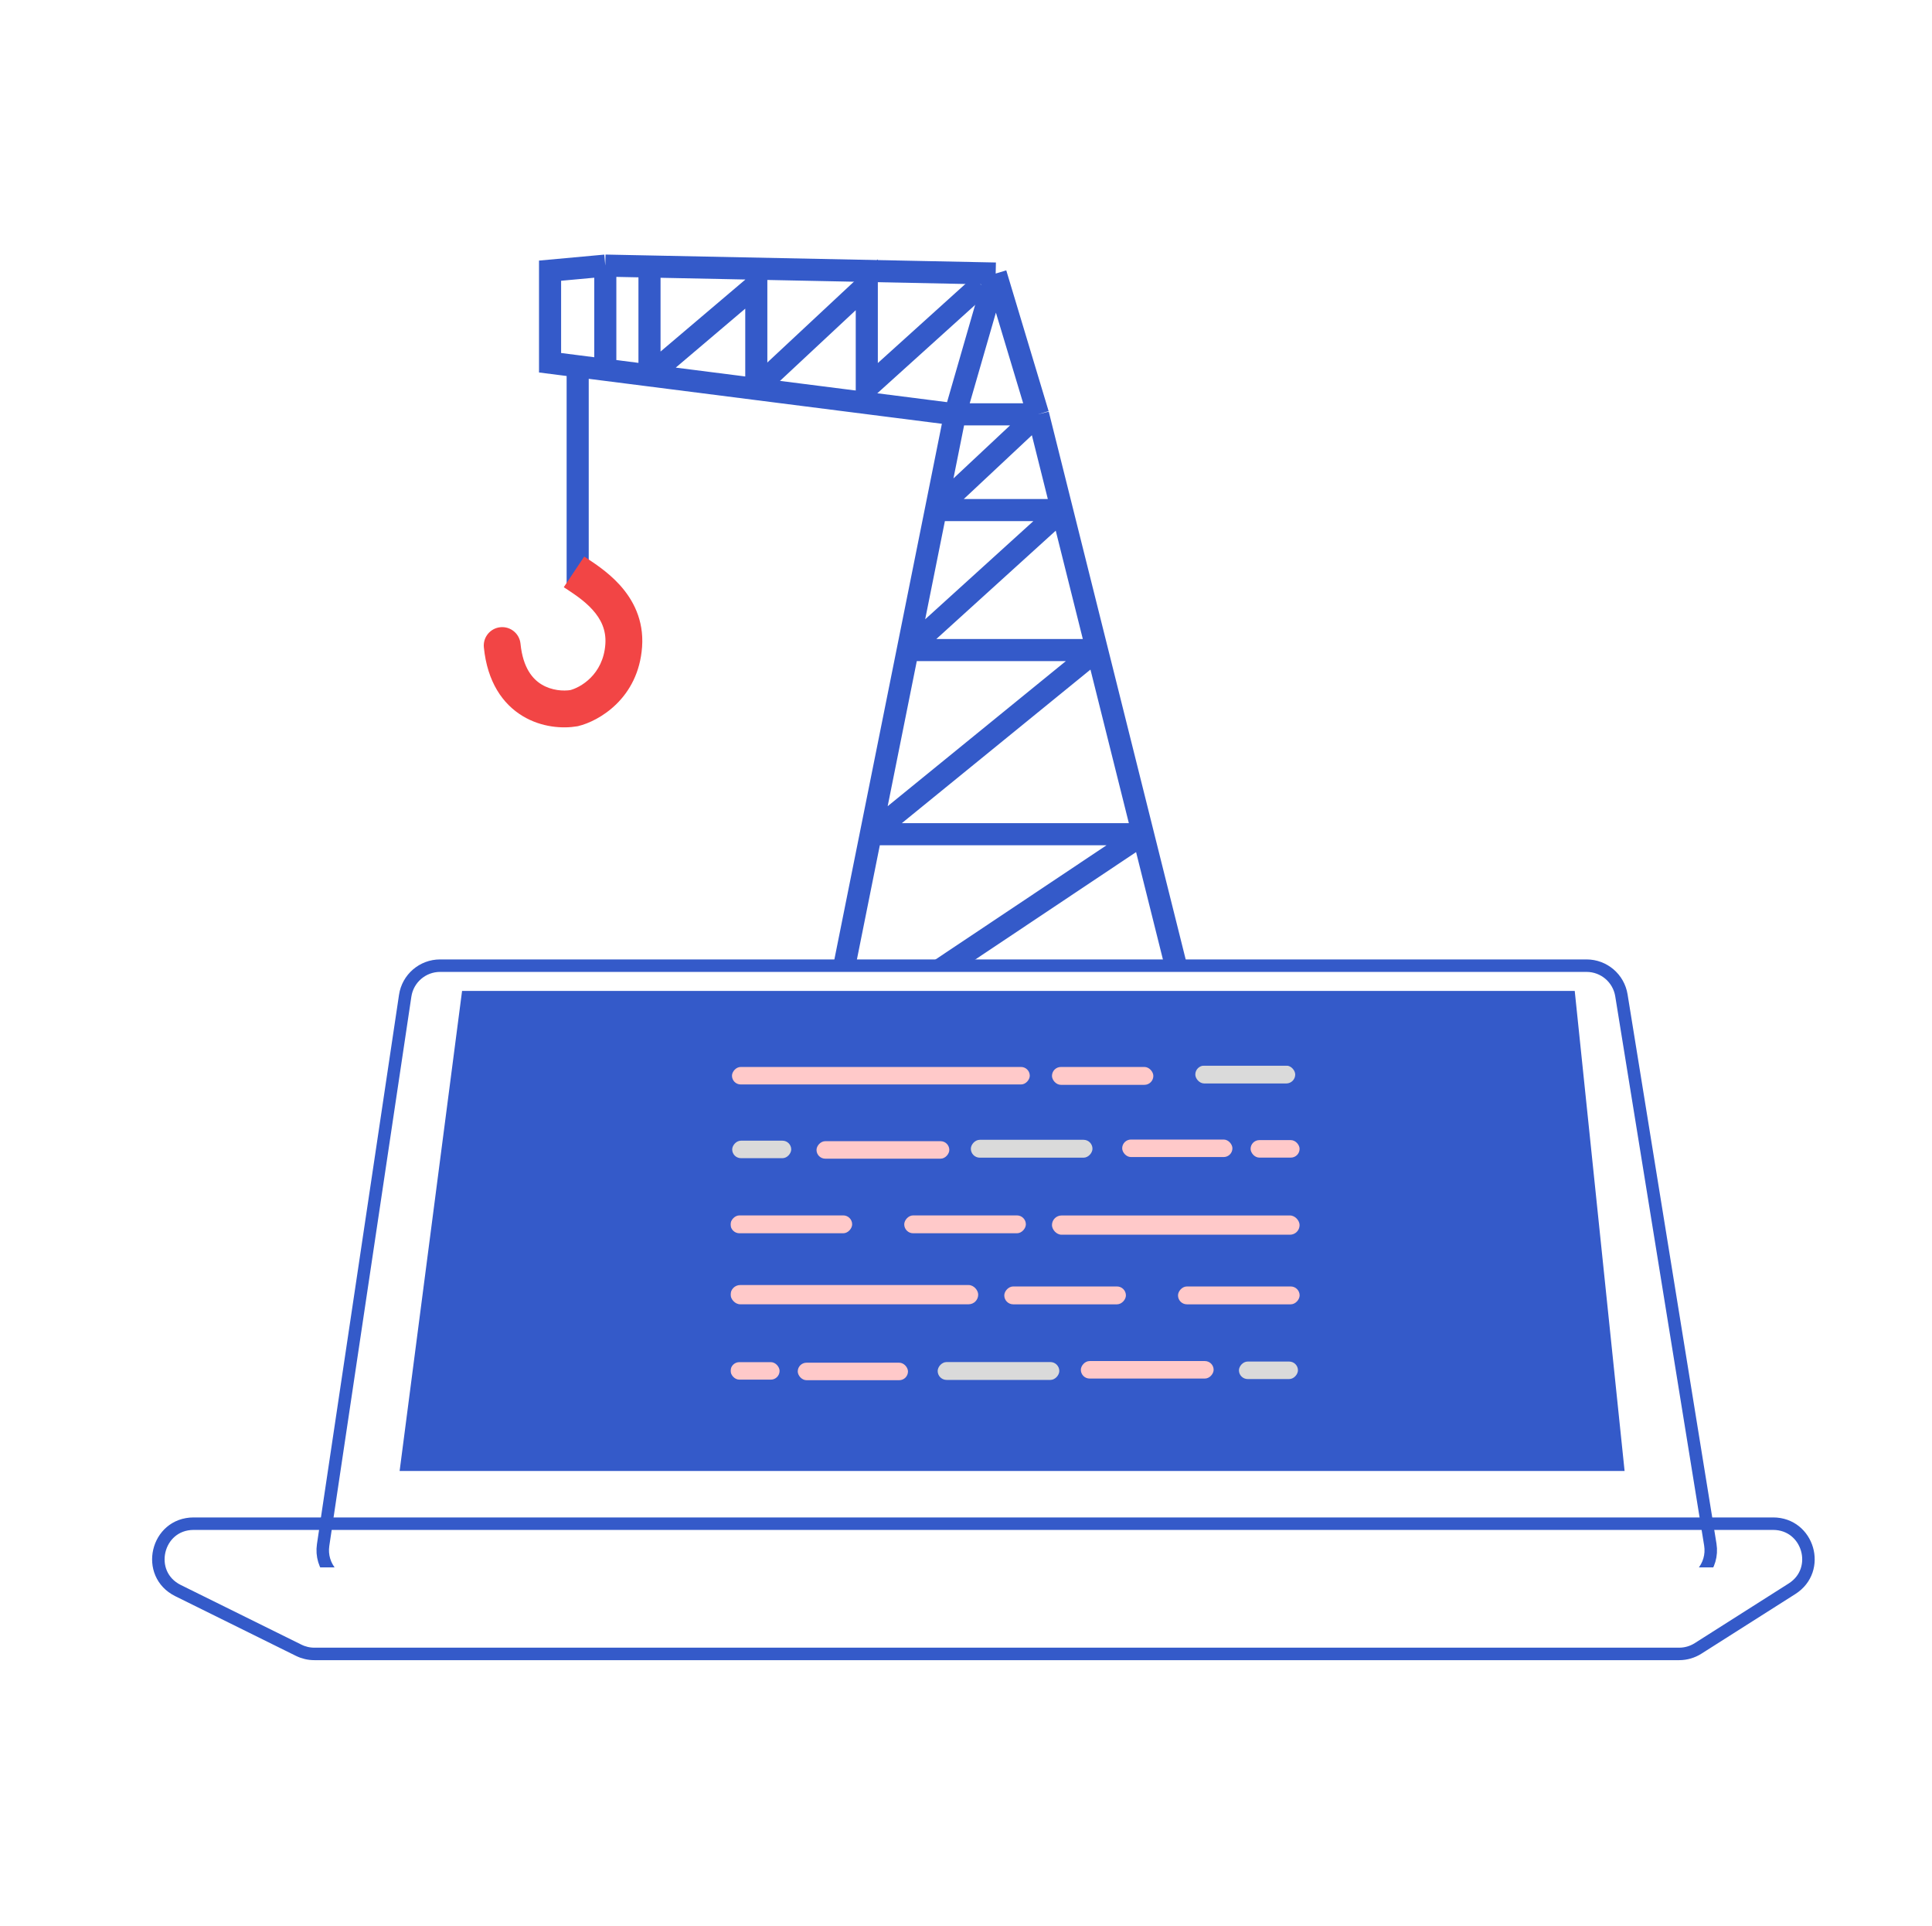 <svg width="301" height="300" viewBox="0 0 301 300" fill="none" xmlns="http://www.w3.org/2000/svg">
<path d="M121.846 198.807L129.101 162.659M155.125 42.613L161.723 64.543M155.125 42.613L148.793 64.543M155.125 42.613L101.19 41.517M195.289 198.807L178.076 129.953M129.101 162.659L178.076 129.953M129.101 162.659L135.665 129.953M178.076 129.953L170.904 101.265M178.076 129.953H135.665M135.665 129.953L170.904 101.265M135.665 129.953L141.423 101.265M170.904 101.265L165.453 79.461M170.904 101.265H141.423M141.423 101.265L165.453 79.461M141.423 101.265L145.799 79.461M165.453 79.461H145.799M165.453 79.461L161.723 64.543M145.799 79.461L161.723 64.543M145.799 79.461L148.793 64.543M161.723 64.543H148.793M148.793 64.543L117.829 60.601M94.304 57.606V41.377M94.304 57.606L90.001 57.058M94.304 57.606L101.19 58.482M94.304 41.377L85.698 42.166V56.51L90.001 57.058M94.304 41.377L101.19 41.517M90.001 57.058V89.789C92.774 90.937 98.206 94.838 97.747 101.265C97.288 107.691 92.392 110.445 90.001 111.019C86.654 111.593 79.73 110.445 78.812 101.265M101.19 41.517V58.482M101.19 58.482L117.829 44.362V60.601M101.19 58.482L117.829 60.601" stroke="#345AC9" stroke-width="3.443"/>
<path d="M68.563 150.434H247.184C249.881 150.434 252.179 152.391 252.61 155.053L266.461 240.621C267.002 243.964 264.421 246.996 261.034 246.996H55.778C52.419 246.996 49.845 244.009 50.342 240.687L63.127 155.119C63.529 152.427 65.841 150.434 68.563 150.434Z" fill="white" stroke="#345AC9" stroke-width="1.945"/>
<g filter="url(#filter0_i_2116_4879)">
<path d="M279.714 248.32C285.18 244.848 282.721 236.389 276.245 236.389H30.176C23.334 236.389 21.175 245.625 27.308 248.658L46.104 257.953C46.995 258.394 47.977 258.623 48.971 258.623H261.609C262.837 258.623 264.04 258.274 265.077 257.615L279.714 248.32Z" fill="url(#paint0_linear_2116_4879)"/>
</g>
<path d="M276.245 237.362H30.176C24.362 237.362 22.528 245.209 27.739 247.786L46.535 257.081C47.292 257.456 48.126 257.651 48.971 257.651H261.609C262.652 257.651 263.675 257.354 264.556 256.794L279.192 247.499C283.837 244.549 281.747 237.362 276.245 237.362Z" stroke="#345AC9" stroke-width="1.945"/>
<path d="M71.99 154.365H245.338L253.106 229.154H62.259L71.99 154.365Z" fill="#345AC9"/>
<path d="M89.427 110.319L89.912 113.146L90.005 113.13L90.097 113.108L89.427 110.319ZM81.093 100.279C80.936 98.702 79.53 97.552 77.953 97.71C76.377 97.867 75.226 99.273 75.384 100.85L81.093 100.279ZM87.836 91.476C89.238 92.411 90.934 93.46 92.311 94.985C93.616 96.429 94.471 98.132 94.312 100.36L100.035 100.769C100.335 96.57 98.608 93.396 96.57 91.139C94.605 88.963 92.198 87.488 91.019 86.702L87.836 91.476ZM94.312 100.36C93.969 105.151 90.359 107.145 88.758 107.529L90.097 113.108C93.277 112.345 99.459 108.831 100.035 100.769L94.312 100.36ZM88.942 107.491C87.791 107.688 85.954 107.576 84.401 106.641C83.004 105.801 81.473 104.081 81.093 100.279L75.384 100.85C75.922 106.229 78.312 109.673 81.443 111.557C84.419 113.349 87.716 113.523 89.912 113.146L88.942 107.491Z" fill="#F24545"/>
<g clip-path="url(#clip0_2116_4879)">
<g filter="url(#filter1_d_2116_4879)">
<rect width="46.397" height="2.726" rx="1.363" transform="matrix(-1 0 0 1 160.437 166.214)" fill="#FFC9C9"/>
<rect width="18.95" height="2.784" rx="1.392" transform="matrix(-1 0 0 1 170.205 177.562)" fill="#DADADA"/>
<rect width="9.195" height="2.726" rx="1.363" transform="matrix(-1 0 0 1 123.27 177.698)" fill="#DADADA"/>
<rect width="20.689" height="2.726" rx="1.363" transform="matrix(-1 0 0 1 147.9 177.776)" fill="#FFC9C9"/>
<rect width="18.95" height="2.784" rx="1.392" transform="matrix(-1 0 0 1 159.827 189.338)" fill="#FFC9C9"/>
<rect width="18.95" height="2.784" rx="1.392" transform="matrix(-1 0 0 1 132.763 189.338)" fill="#FFC9C9"/>
<rect x="202.472" y="192.347" width="38.578" height="2.999" rx="1.499" transform="rotate(180 202.472 192.347)" fill="#FFC9C9"/>
<rect x="202.472" y="180.335" width="7.633" height="2.726" rx="1.363" transform="rotate(180 202.472 180.335)" fill="#FFC9C9"/>
<rect x="192.008" y="180.248" width="17.174" height="2.726" rx="1.363" transform="rotate(180 192.008 180.248)" fill="#FFC9C9"/>
<rect x="201.792" y="168.785" width="15.566" height="2.784" rx="1.392" transform="rotate(180 201.792 168.785)" fill="#DADADA"/>
<rect x="179.687" y="168.999" width="15.792" height="2.784" rx="1.392" transform="rotate(180 179.687 168.999)" fill="#FFC9C9"/>
<rect width="18.95" height="2.784" rx="1.392" transform="matrix(1 0 0 -1 146.087 214.968)" fill="#DADADA"/>
<rect width="9.195" height="2.726" rx="1.363" transform="matrix(1 0 0 -1 193.022 214.832)" fill="#DADADA"/>
<rect width="20.689" height="2.726" rx="1.363" transform="matrix(1 0 0 -1 168.392 214.754)" fill="#FFC9C9"/>
<rect width="18.95" height="2.784" rx="1.392" transform="matrix(1 0 0 -1 156.464 203.192)" fill="#FFC9C9"/>
<rect width="18.95" height="2.784" rx="1.392" transform="matrix(1 0 0 -1 183.529 203.192)" fill="#FFC9C9"/>
<rect x="113.823" y="200.186" width="38.578" height="2.999" rx="1.499" fill="#FFC9C9"/>
<rect x="113.823" y="212.198" width="7.633" height="2.726" rx="1.363" fill="#FFC9C9"/>
<rect x="124.287" y="212.285" width="17.174" height="2.726" rx="1.363" fill="#FFC9C9"/>
</g>
</g>
<path d="M117.829 60.428L135.043 44.362V60.428L152.83 44.362" stroke="#345AC9" stroke-width="3.443"/>
<defs>
<filter id="filter0_i_2116_4879" x="23.697" y="236.389" width="259.03" height="22.234" filterUnits="userSpaceOnUse" color-interpolation-filters="sRGB">
<feFlood flood-opacity="0" result="BackgroundImageFix"/>
<feBlend mode="normal" in="SourceGraphic" in2="BackgroundImageFix" result="shape"/>
<feColorMatrix in="SourceAlpha" type="matrix" values="0 0 0 0 0 0 0 0 0 0 0 0 0 0 0 0 0 0 127 0" result="hardAlpha"/>
<feOffset dy="7.78"/>
<feComposite in2="hardAlpha" operator="arithmetic" k2="-1" k3="1"/>
<feColorMatrix type="matrix" values="0 0 0 0 0.692 0 0 0 0 0.692 0 0 0 0 0.692 0 0 0 1 0"/>
<feBlend mode="normal" in2="shape" result="effect1_innerShadow_2116_4879"/>
</filter>
<filter id="filter1_d_2116_4879" x="84.461" y="136.649" width="148.279" height="324.275" filterUnits="userSpaceOnUse" color-interpolation-filters="sRGB">
<feFlood flood-opacity="0" result="BackgroundImageFix"/>
<feColorMatrix in="SourceAlpha" type="matrix" values="0 0 0 0 0 0 0 0 0 0 0 0 0 0 0 0 0 0 127 0" result="hardAlpha"/>
<feOffset/>
<feGaussianBlur stdDeviation="14.676"/>
<feComposite in2="hardAlpha" operator="out"/>
<feColorMatrix type="matrix" values="0 0 0 0 0 0 0 0 0 0 0 0 0 0 0 0 0 0 0.25 0"/>
<feBlend mode="normal" in2="BackgroundImageFix" result="effect1_dropShadow_2116_4879"/>
<feBlend mode="normal" in="SourceGraphic" in2="effect1_dropShadow_2116_4879" result="shape"/>
</filter>
<linearGradient id="paint0_linear_2116_4879" x1="64.192" y1="191.727" x2="63.046" y2="247.332" gradientUnits="userSpaceOnUse">
<stop stop-color="white"/>
<stop offset="1" stop-color="white"/>
</linearGradient>
<clipPath id="clip0_2116_4879">
<rect width="89.509" height="50.156" fill="white" transform="translate(113.813 166.003)"/>
</clipPath>
</defs>
</svg>
